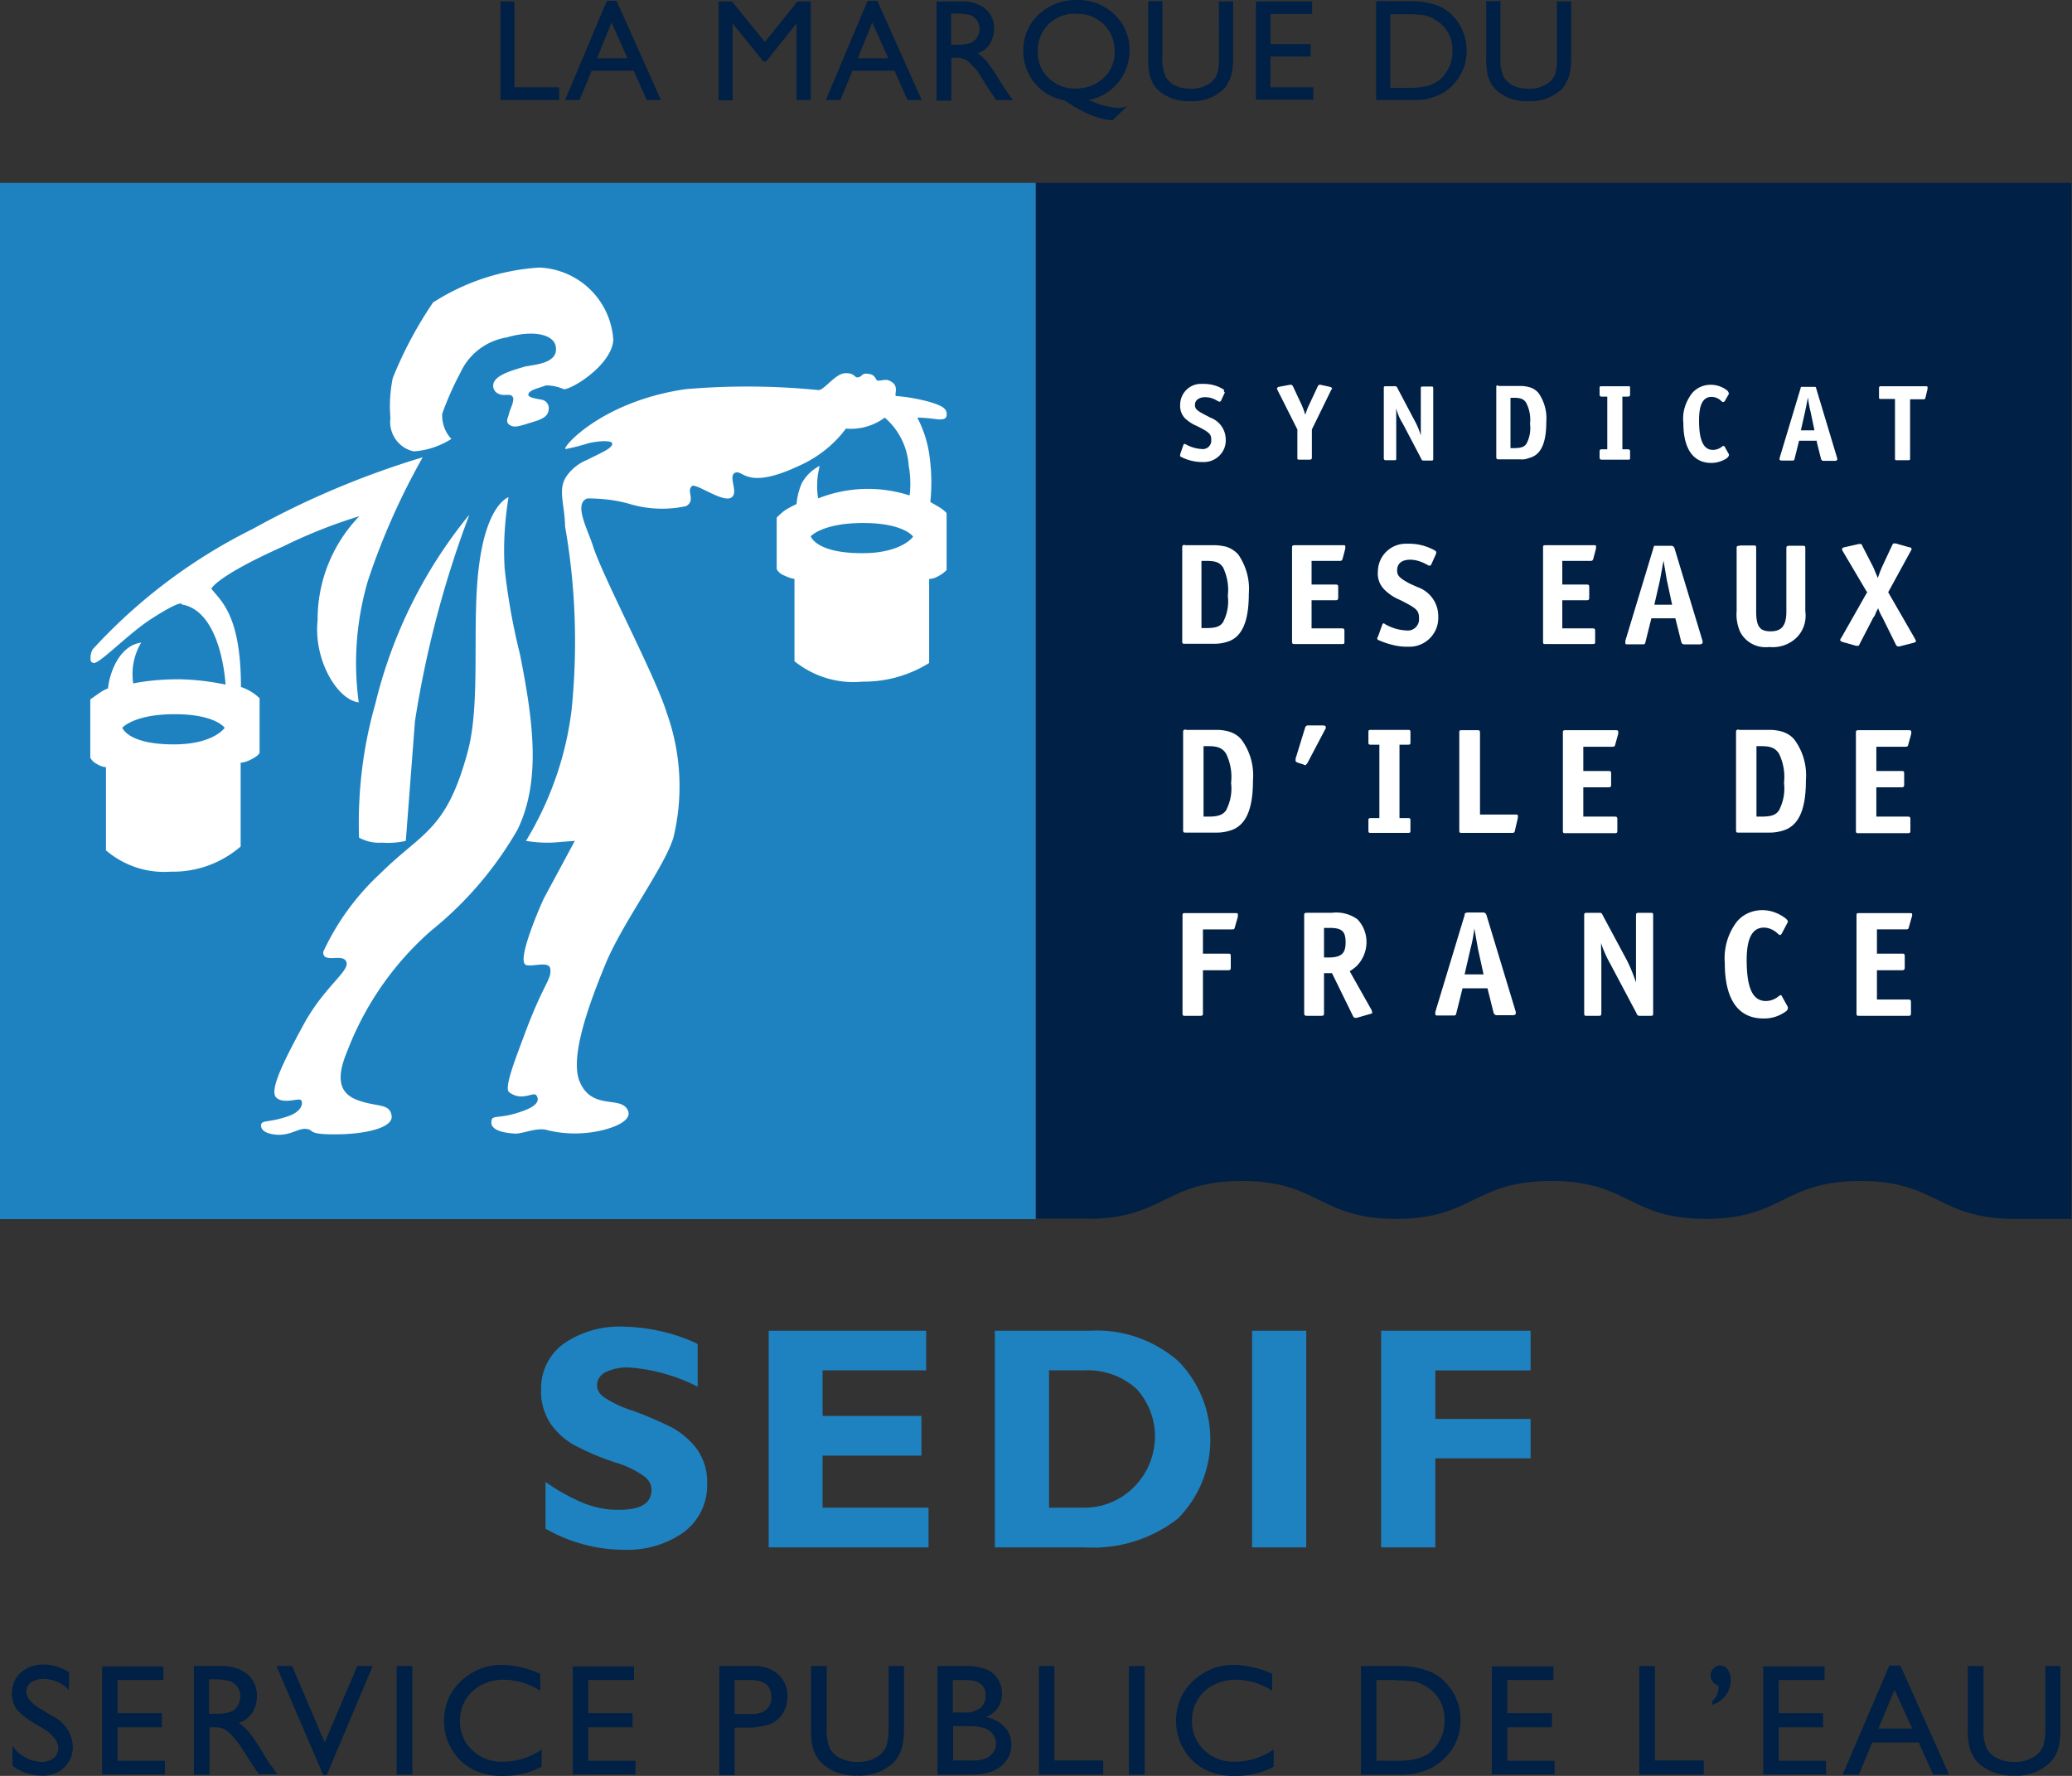 <svg xmlns="http://www.w3.org/2000/svg" viewBox="0 0 70 60"><rect x="0" y="0" width="70" height="60" fill="#333333" stroke="none"/><path d="M36.73 41.18c2.61 0 2.61-1.28 5.22-1.28s2.61 1.28 5.22 1.28 2.61-1.28 5.24-1.28 2.61 1.28 5.22 1.28 2.61-1.28 5.22-1.28 2.61 1.28 5.22 1.28h1.91v-35H34.99v34.99h1.73z" fill="#002045"/><path d="M0 6.18h34.99v35.01H0z" fill="#1f82c0"/><path d="M41.38 13.26l-.13.28s-.02.03-.04.03h-.03l-.11-.06a.74.74 0 0 0-.36-.09c-.2 0-.34.1-.34.26 0 .13.06.19.33.33l.19.1a.79.79 0 0 1 .52.74c.02.4-.3.74-.7.76h-.1a1.54 1.54 0 0 1-.7-.17c-.03 0-.04-.03-.04-.05v-.04l.11-.32s.02-.03.03-.03h.03a1.22 1.22 0 0 0 .56.17c.16.02.3-.09.32-.25v-.06c0-.19-.05-.25-.49-.47-.15-.06-.28-.15-.4-.26a.61.61 0 0 1-.16-.45c0-.39.31-.71.7-.71h.1c.23 0 .46.06.65.18.03 0 .03.03.03.05v.03m2.73.85c.04-.15.09-.29.16-.43l.28-.6s.03-.05.05-.05h.04l.32.07s.07.02.07.05c0 .02 0 .03-.02.04l-.66 1.35v.95q0 .07-.07.07h-.35c-.06 0-.07 0-.07-.07v-.95l-.68-1.35s0-.02-.01-.02v-.02s.02-.04.06-.05l.38-.07h.04s.03 0 .06.05l.29.62a2.49 2.49 0 0 1 .11.29l.04.11h-.03zm3.92.67v-1.62c0-.06 0-.07.07-.07h.27c.07 0 .08 0 .08.07v2.36c0 .06 0 .07-.08.07h-.23c-.06 0-.07 0-.1-.07l-.62-1.18c-.1-.16-.18-.34-.22-.52v1.69c0 .06 0 .07-.07.07h-.28q-.07 0-.07-.07v-2.36c0-.06 0-.07.07-.07h.29c.06 0 .07 0 .1.06l.57 1.08a2.45 2.45 0 0 1 .23.56zm2.61-1.71h.74a1.1 1.1 0 0 1 .31.04c.12.03.23.1.31.19a1.48 1.48 0 0 1 .27.98c0 .72-.18 1.12-.57 1.22-.1.04-.2.06-.31.05h-.74q-.07 0-.07-.07v-2.36c0-.06 0-.07.07-.07m.41.42v1.7h.12c.23 0 .35-.04.42-.15a1.12 1.12 0 0 0 .12-.67 1.24 1.24 0 0 0-.13-.71c-.08-.13-.19-.17-.42-.17h-.12.01zm3.78-.04v1.78H55q.07 0 .07.07v.21c0 .06 0 .07-.07.07h-.89q-.07 0-.07-.07v-.21q0-.07.07-.07h.19V13.4h-.19q-.07 0-.07-.07v-.21c0-.06 0-.07.07-.07H55c.07 0 .07 0 .07.07v.21q0 .07-.07.07h-.19zm3.61-.11l-.15.26s-.02.03-.04.03h-.04s-.04-.03-.07-.06a.46.46 0 0 0-.3-.11c-.28 0-.42.25-.42.79 0 .68.15 1 .47 1 .12 0 .24-.05.33-.13h.03c.02 0 .03 0 .04.03l.14.25v.04s-.03.07-.1.11c-.15.09-.32.14-.5.14-.6 0-.94-.47-.94-1.35-.04-.36.07-.71.29-1 .16-.19.39-.29.63-.29a.9.9 0 0 1 .57.2c.02.03.04.05.04.07v.03m2.99 1.59h-.61l-.15.6c-.01.06-.02.07-.08.07h-.36s-.07 0-.07-.04v-.04l.71-2.36s0-.03.01-.03c0 0 0-.01.01-.02h.43c.06 0 .07 0 .08.06l.71 2.36v.04s-.02.04-.07.04h-.4q-.06 0-.08-.07l-.15-.6h.02zm-.56-.35h.47l-.13-.62c-.04-.16-.07-.32-.09-.49l-.1.49-.14.62zm3.7-1.06v2c0 .06 0 .07-.08.07h-.35c-.07 0-.08 0-.08-.07v-2h-.46c-.07 0-.08 0-.08-.07v-.29c0-.06.01-.07.08-.07h1.49c.05 0 .07 0 .07.04v.05l-.07.29c-.01.05-.02.06-.08.06h-.45 0zm-24.5 4.94h.99c.13 0 .27.02.4.05a.93.93 0 0 1 .41.26c.27.39.4.86.36 1.33 0 .96-.24 1.49-.75 1.63-.13.04-.26.06-.4.06h-1c-.09 0-.1 0-.1-.1v-3.14c0-.08.01-.1.1-.1m.55.54v2.27h.16c.32 0 .47-.05.57-.2.14-.27.2-.58.16-.89.04-.33-.02-.66-.16-.96-.12-.17-.25-.22-.57-.22h-.16zm3.72 0v.8h.8c.08 0 .1 0 .1.1v.33c0 .08-.02.1-.1.1h-.8v.95h1.01c.09 0 .1.02.1.1v.33c0 .09 0 .1-.1.1h-1.57c-.08 0-.1 0-.1-.1v-3.14c0-.08.01-.1.1-.1h1.61c.07 0 .09 0 .09.05v.06l-.09.34c-.02.07-.04.08-.1.08h-.95zm4.21-.25l-.17.38s-.03.03-.04.03h-.04l-.15-.08c-.15-.07-.31-.12-.48-.12-.28 0-.44.13-.44.36 0 .18.08.26.43.45l.27.12c.42.15.7.55.69 1 .02.54-.4.99-.94 1.01h-.12c-.33 0-.65-.09-.95-.22-.03 0-.05-.03-.05-.06 0-.02 0-.04.02-.05l.15-.42s.02-.04.04-.04c0 0 .03 0 .04.02.22.13.47.21.73.22.21.03.4-.12.43-.33v-.07c0-.28-.07-.34-.64-.63a1.58 1.58 0 0 1-.53-.35c-.16-.16-.24-.38-.22-.6 0-.52.41-.94.93-.95h.13c.3 0 .6.08.87.23.04.03.04.04.04.07v.04m4.26.24v.8h.81c.08 0 .1 0 .1.1v.33c0 .08-.01.1-.1.1h-.81v.95h1.01c.09 0 .1.02.1.1v.33c0 .09 0 .1-.1.1h-1.57c-.08 0-.09 0-.09-.1v-3.14c0-.08 0-.1.09-.1h1.61c.08 0 .09 0 .09.05v.06l-.09.34c-.02.07-.04.08-.1.08h-.95zm3.83 1.94h-.82l-.2.8c-.02.08-.03.08-.11.08H55c-.07 0-.09 0-.09-.05v-.07l.95-3.14s0-.04.02-.05c0-.01 0-.02.02-.02h0 .07.49q.08 0 .11.08l.95 3.14v.06s-.02.05-.09.05h-.53q-.08 0-.1-.08l-.2-.8h.02zm-.74-.46h.62l-.18-.84-.11-.65-.12.66-.19.83h-.01zm2.91-2h.46c.08 0 .09 0 .09.1v2.12c0 .52.12.68.49.68s.53-.19.53-.67v-2.12c0-.08.01-.1.1-.1h.44c.09 0 .1 0 .1.1v2.11c.05.36-.08.72-.36.95-.24.2-.55.29-.86.26-.41.05-.81-.16-.99-.53-.09-.22-.13-.45-.11-.68v-2.11c0-.08 0-.1.1-.1m4.3 1.56l-.81-1.37s-.02-.03-.02-.04c0 0-.01-.02-.01-.04s.03-.05.08-.06l.49-.11h.06s.04 0 .06.07l.37.72.15.36c.04-.13.09-.25.14-.37l.34-.73c.03-.06.04-.07.07-.07h.05l.46.13c.06 0 .08.04.08.06s0 .03-.03.07l-.76 1.39.91 1.58.03.07c0 .03-.03.04-.09.06l-.47.12h-.05s-.04 0-.07-.06l-.45-.91c-.06-.1-.11-.21-.15-.32l-.04.08c-.04.07-.05.12-.08.18l-.04.05-.46.89c-.02.05-.04.07-.06.07h-.06l-.46-.13c-.06-.02-.08-.04-.08-.06 0-.03.01-.05.03-.07l.89-1.57h-.01zm-23 4.66h1.04c.14 0 .28.02.42.06.16.05.31.14.42.28.29.4.42.88.38 1.37 0 1-.25 1.55-.8 1.7-.14.04-.28.06-.42.06h-1.04c-.09 0-.1 0-.1-.11v-3.27c0-.08.01-.1.1-.1m.59.56v2.38h.16c.34 0 .49-.06.6-.21.15-.29.21-.61.17-.93.04-.34-.02-.68-.17-.99-.12-.18-.27-.25-.59-.25h-.17zm3.11.42l.32-1.04c.01-.05.06-.09.11-.08h.49c.07 0 .1.02.1.06 0 .03 0 .05-.02.07l-.6 1.14s-.05.07-.07.07-.04 0-.06-.02l-.19-.06c-.07-.03-.08-.04-.08-.07v-.07h.01zm3.51-.47v2.48h.27c.09 0 .1 0 .1.1v.3c0 .09 0 .1-.1.1h-1.22c-.09 0-.1 0-.1-.1v-.3c0-.09 0-.1.1-.1h.27v-2.48h-.27c-.09 0-.1 0-.1-.1v-.3c0-.09 0-.1.1-.1h1.22c.09 0 .1 0 .1.1v.3c0 .09 0 .1-.1.1h-.27zM50 27.52h1.18c.08 0 .1 0 .1.05v.06l-.1.43c-.01.07-.03.08-.11.08H49.4c-.09 0-.1 0-.1-.1v-3.27c0-.09 0-.1.1-.1h.49c.09 0 .11 0 .11.1v2.75zm3.49-2.31v.84h.84c.09 0 .1 0 .1.1v.35c0 .08-.01.1-.1.1h-.84v.99h1.05c.09 0 .1.02.1.1v.35c0 .09 0 .11-.1.11H52.9c-.09 0-.1 0-.1-.11v-3.27c0-.08 0-.1.1-.1h1.68c.08 0 .09.02.09.06v.06l-.1.36c-.01.07-.04.08-.11.08h-.97zm5.26-.55h1.04c.14 0 .28.02.42.06.16.05.31.14.42.28.29.4.42.88.38 1.37 0 1-.25 1.55-.8 1.7-.14.04-.28.06-.42.06h-1.04c-.09 0-.1 0-.1-.11v-3.27c0-.08.01-.1.1-.1m.59.56v2.38h.17c.34 0 .49-.06.59-.21.15-.29.21-.61.17-.93.04-.34-.02-.68-.17-.99-.12-.18-.27-.25-.59-.25h-.17zm4.05 0v.84h.84c.09 0 .1 0 .1.1v.35c0 .08-.01.1-.1.1h-.84v.99h1.05c.09 0 .1.02.1.1v.35c0 .09 0 .11-.1.11H62.8c-.09 0-.1 0-.1-.11v-3.27c0-.08 0-.1.1-.1h1.68c.08 0 .09.02.09.06v.06l-.1.36c-.01.07-.04.08-.11.08h-.97zm-22.75 6.17v.84h.84c.09 0 .1 0 .1.11v.35c0 .08-.01.1-.1.1h-.84v1.44c0 .09-.01.1-.1.1h-.49c-.09 0-.1 0-.1-.1v-3.27c0-.09 0-.1.1-.1h1.68c.07 0 .09 0 .09.06v.06l-.1.35c-.02.08-.03.08-.11.08h-.97zm4.95 1.42l.75 1.33a.31.31 0 0 0 .02.07c0 .03-.01.05-.08.06l-.45.13h-.05s-.05-.01-.07-.06L45 32.88h-.27v1.33c0 .09 0 .11-.1.11h-.47c-.09 0-.1-.02-.1-.12v-3.25c0-.09 0-.11.1-.11h.83a1.22 1.22 0 0 1 .87.22c.43.45.4 1.17-.05 1.6a1.77 1.77 0 0 1-.22.16m-.86-.47h.14c.44 0 .59-.13.59-.51s-.13-.49-.54-.49h-.19v1zm5.54 1.04h-.86l-.21.84c-.02.08-.03.08-.11.08h-.5c-.07 0-.1 0-.1-.05v-.07l.99-3.27s0-.04.01-.05c0-.01 0-.02.02-.02h0s.03-.02.08-.02h.52q.08 0 .11.09l.99 3.27v.06s-.02.05-.09.05h-.55q-.08 0-.11-.08l-.21-.84h.03zm-.79-.47h.64l-.19-.87-.12-.68c-.03.23-.07.46-.13.68l-.2.87h.01zm5.79.27v-2.25c0-.08.01-.1.1-.1h.38c.09 0 .1 0 .1.1v3.27c0 .1 0 .11-.1.11h-.33c-.08 0-.1 0-.14-.1l-.87-1.64c-.13-.23-.24-.47-.32-.72v.17l.01.35v1.83c0 .1-.01.11-.1.11h-.38c-.09 0-.1 0-.1-.11v-3.27c0-.08 0-.1.1-.1h.4c.08 0 .09 0 .13.09l.8 1.49c.13.25.23.51.32.77m5.12-2.02l-.2.38s-.03.04-.05.04-.03 0-.04-.02c-.02 0-.05-.04-.1-.08-.12-.09-.26-.15-.41-.15-.39 0-.58.36-.58 1.09 0 .95.2 1.39.65 1.39a.67.67 0 0 0 .45-.18c.02 0 .03 0 .04-.02.02 0 .05.02.05.04l.2.36v.05c0 .05-.04.09-.14.15a1.22 1.22 0 0 1-.69.19c-.85 0-1.3-.65-1.3-1.87-.04-.5.1-.99.4-1.39.21-.26.53-.4.87-.4.29 0 .57.11.8.29.04.04.06.07.06.09 0 .01 0 .03-.01.04m3.02.21v.84h.84c.08 0 .1 0 .1.11v.35c0 .08-.02.1-.1.1h-.84v.99h1.05c.09 0 .1.02.1.1v.35c0 .09-.01.1-.1.1h-1.64c-.09 0-.1 0-.1-.1v-3.27c0-.09 0-.1.1-.1h1.68c.08 0 .1 0 .1.06 0 .02 0 .04-.01.06l-.1.35c-.01.07-.04.08-.11.08h-.97zm-48.47-17.4c.17-.48.38-.95.62-1.4.29-.63.88-1.07 1.56-1.18.89-.26 1.62-.11 1.66.34.07.57-.81.58-1.06.65-.41.12-.89.26-1.02.5-.08.14-.03.32.11.4.01 0 .03.01.04.02.15.07.34 0 .42.05.18.09-.04.45-.07.6-.02.13-.15.29.02.4s.35.03.87-.13c.42-.13.45-.29.45-.47-.02-.14-.13-.25-.27-.26-.19-.04-.44-.07-.42-.18.03-.15.37-.21.6-.3a1.54 1.54 0 0 1 .6.13c.29 0 1.61-.82 1.67-1.66a2.61 2.61 0 0 0-2.5-2.45 7.5 7.5 0 0 0-3.59 1.18 13.56 13.56 0 0 0-1.36 2.55 4.7 4.7 0 0 0-.08 1.35c-.07.52.27 1.02.79 1.13.45-.03.89-.18 1.27-.42-.22-.23-.33-.55-.31-.87m.89 3.46a16.04 16.04 0 0 0-3.15 6.36c-.42 1.47-.6 2.99-.55 4.52.24.13.51.19.78.17.27.02.54 0 .8-.06l.31-4.05c.37-2.37.98-4.7 1.83-6.95zm1.22 1.8c-.05-.81 0-1.62.13-2.42 0 0-.72.21-.99 2.26-.27 1.97.07 4.65-.39 6.34-.72 2.68-1.54 2.71-2.95 4.11a8.41 8.41 0 0 0-1.93 2.65c-.02.43.71 0 .79.37.06.31-.79.86-1.45 2.08-.68 1.25-1.18 2.25-.92 2.48s.78-.02.84.09c.07.14-.03.38-.41.52-.69.25-.95.12-.95.33 0 .25.41.31.6.31.42 0 .67-.22.91-.2.34.03-.05.22 1.27.18.91-.04 1.69-.25 1.63-.63-.07-.41-.46-.29-1.06-.49-.57-.18-.91-.57-.44-1.68a10.29 10.29 0 0 1 2.84-4.08c1.18-.95 2.17-2.11 2.92-3.42.78-1.63.54-3.58.08-5.9a21.74 21.74 0 0 1-.52-2.9m3.62-4.27c.09.17-.33.33-.84.59-.27.11-.5.29-.67.52-.34.46-.08.96-.07 1.72.36 2.05.43 4.14.22 6.21-.19 1.56-.72 3.07-1.54 4.42.37.06.75.08 1.12.04l.53-.04-1.05 1.95c-.18.39-.89 2.05-.62 2.23.16.11.8-.15.84.14.05.37-.2.44-.84 2.14-.29.79-.74 1.89-.55 2.03.45.34.83-.05.93.12.17.28-.28.46-.59.56-.75.25-.94.05-.94.35 0 .21.28.34.81.37.29 0 .75-.23 1.11-.11.59.14 1.21.14 1.81 0 .39-.09 1.15-.35.83-.76-.3-.37-1.21.05-1.59-.92-.31-.83.32-2.57.89-3.95s1.99-3.27 2.29-4.26a7.35 7.35 0 0 0-.23-4.23c-.37-1.21-2.14-4.55-2.48-5.6-.17-.56-.68-1.45-.2-1.63.48 0 .95.05 1.41.18a3.83 3.83 0 0 0 1.93.08c.34-.2-.01-.51.2-.68.13-.1 1.01.55 1.31.4s-.12-.74.15-.85.38.6 2.15-.23c.63-.28 1.18-.71 1.59-1.26a1.92 1.92 0 0 0 1.31-.37c.48.41.77 1 .81 1.63.06.33.07.67.03 1a4.56 4.56 0 0 0-3.09.1 2.36 2.36 0 0 1-.03-.53c0-.19.04-.38.08-.57-.25.13-.46.33-.6.58a2.25 2.25 0 0 0-.18.71c-.13.06-.26.13-.39.21a2.18 2.18 0 0 0-.28.25v1.74c.06.1.15.18.27.22.1.05.21.09.33.11v2.78c.65.52 1.47.77 2.29.69a4.17 4.17 0 0 0 2.26-.63v-2.84c.11 0 .22-.04.32-.1a1.05 1.05 0 0 0 .27-.2v-1.92s-.03-.06-.24-.2l-.31-.18c.06-.57.04-1.14-.05-1.7a3.91 3.91 0 0 0-.39-1.15c.24 0 .48.03.71.06.14 0 .27 0 .28-.14.02-.22-.12-.31-.57-.45-.37-.1-.75-.17-1.13-.2-.09 0 .09-.29-.12-.45s-.29-.07-.5-.07c-.08 0-.07-.18-.27-.22-.32-.07-.23.11-.44.11-.08 0-.09-.16-.41-.14s-.69.56-.88.57a24.27 24.27 0 0 0-4.51-.03c-2.87.42-4.21 2.02-4.04 2.02.27-.05.53-.12.79-.2.41-.09.73-.08.79 0m6.7 3.15s.39-.45 1.77-.45 1.69.46 1.69.46-.38.56-1.72.56c-1.57 0-1.74-.57-1.74-.57h0zM4.13 24.59s.39-.46 1.77-.46 1.69.46 1.69.46-.37.56-1.72.56c-1.57 0-1.74-.57-1.74-.57m2-4.16c1.37.22 1.49 2.71 1.49 2.71-.52-.11-1.04-.17-1.57-.18-.52 0-1.04.04-1.55.14-.07-.48.02-.96.27-1.38-.83.12-1.1 1.22-1.12 1.55-.12.04-.23.11-.33.18l-.27.19v1.97c.05.09.13.17.22.21a.68.68 0 0 0 .31.11v2.81c.61.52 1.39.78 2.19.72.86.02 1.7-.28 2.36-.85v-2.83c.12-.01.24-.05.35-.11.27-.13.29-.23.29-.23v-1.84a1.69 1.69 0 0 0-.63-.38c0-2.46-.7-2.92-1-3.32 0 0 .15-.41 2.43-1.43a17.18 17.18 0 0 1 2.57-1.02 5.02 5.02 0 0 0-1.41 3.52c-.14 1.34.67 2.69 1.39 2.77-.19-1.38-.08-2.78.31-4.11.48-1.45 1.1-2.84 1.85-4.17-1.99.6-3.92 1.41-5.74 2.42a18.43 18.43 0 0 0-5.41 4.07c-.06.11-.08.23-.07.35 0 .06.04.1.11.11.2.02 1.16-.98 1.91-1.47 1.02-.66 1.06-.53 1.06-.53" fill="#fff"/><path d="M23.57,45.43v1.42c-.72-.37-1.51-.59-2.32-.65-.27-.01-.54.04-.79.16-.17.08-.29.25-.29.44,0,.16.09.3.21.39.31.21.66.37,1.02.48.44.16.88.35,1.3.56.33.18.61.42.84.72.24.34.37.76.35,1.18.02.64-.27,1.24-.78,1.63-.59.42-1.31.63-2.03.6-.93,0-1.84-.25-2.65-.71v-1.58c.41.29.84.53,1.3.72.38.15.79.23,1.2.22.72,0,1.08-.22,1.08-.68,0-.17-.09-.33-.22-.43-.31-.23-.67-.4-1.04-.5-.45-.15-.88-.33-1.3-.55-.33-.17-.61-.42-.83-.72-.24-.35-.36-.77-.34-1.2-.01-.6.27-1.17.76-1.53.59-.41,1.31-.61,2.03-.58.85.02,1.7.21,2.47.57M31.37,50.94v1.34h-5.4v-7.32h5.32v1.34h-3.5v1.54h3.34v1.34h-3.34v1.76h3.58ZM33.61,44.96h3.23c1.08-.06,2.14.31,2.96,1.02,1.46,1.48,1.45,3.86-.01,5.33-.9.7-2.02,1.04-3.15.97h-3.03v-7.32ZM35.44,46.3v4.64h1.19c1.33,0,2.39-1.09,2.39-2.42,0-.59-.23-1.17-.63-1.6-.49-.44-1.13-.66-1.79-.62h-1.16ZM42.3,44.96h1.83v7.32h-1.83v-7.32ZM51.71,44.96v1.34h-3.22v1.64h3.22v1.33h-3.22v3.01h-1.83v-7.32h5.05Z" fill="#1f82c0"/><path d="M1.49,58.42l-.4-.24c-.2-.12-.39-.27-.54-.45-.1-.15-.15-.33-.15-.51,0-.27.1-.53.3-.71.22-.19.49-.28.78-.27.3,0,.6.09.85.26v.6c-.22-.24-.53-.37-.86-.38-.15,0-.3.04-.42.12-.1.07-.16.18-.16.3,0,.12.05.23.12.31.11.12.24.22.38.3l.4.24c.39.19.65.58.67,1.01.01.27-.1.53-.29.72-.21.19-.49.29-.77.27-.35,0-.7-.12-.98-.33v-.67c.22.32.59.52.98.54.15,0,.3-.04.41-.13.1-.08.16-.21.16-.34,0-.22-.16-.43-.48-.64ZM3.45,56.29v3.66h2.12v-.46h-1.6v-1.13h1.5v-.48h-1.5v-1.12h1.55v-.46h-2.07ZM6.55,59.96v-3.67h.92c.32-.02.63.08.89.27.21.19.33.46.32.75,0,.2-.05.39-.16.56-.11.16-.27.28-.45.34.13.09.24.2.34.31.17.22.33.46.47.7.09.16.19.32.3.46l.19.26h-.63l-.16-.24s-.02-.03-.03-.04l-.1-.15-.16-.26-.18-.28c-.11-.15-.21-.26-.29-.36-.07-.07-.16-.14-.24-.19-.11-.05-.24-.07-.36-.06h-.14v1.6h-.53,0ZM7.22,56.74h-.16v1.16h.2c.18.01.37-.01.55-.07.1-.04.18-.12.23-.21.05-.1.08-.2.08-.31,0-.11-.03-.22-.09-.31-.06-.09-.16-.16-.26-.2-.18-.05-.37-.07-.56-.06M12.07,56.29l-1.1,2.58-1.1-2.58h-.53l1.58,3.68h.12l1.55-3.68h-.52ZM13.4,56.29h.53v3.67h-.53v-3.67ZM18.3,59.11v.58c-.41.22-.87.32-1.33.31-.36.01-.72-.07-1.04-.24-.28-.16-.52-.39-.68-.68-.17-.29-.25-.61-.25-.94,0-.51.2-1,.57-1.34.38-.36.88-.56,1.4-.55.44.01.88.12,1.28.3v.57c-.38-.24-.81-.37-1.25-.37-.39,0-.77.14-1.05.4-.27.26-.42.62-.41.99-.01.37.14.74.41.99.28.27.66.41,1.05.39.47,0,.92-.15,1.3-.41ZM19.35,56.29v3.66h2.12v-.46h-1.6v-1.13h1.5v-.48h-1.5v-1.12h1.55v-.46h-2.07ZM24.3,59.96v-3.67h1.16c.3-.02.6.08.83.28.21.19.33.47.31.76,0,.2-.05.4-.16.57-.11.16-.26.29-.44.36-.26.08-.53.12-.8.11h-.38v1.6h-.53.01ZM25.37,56.76h-.55v1.15h.58c.18.01.35-.04.49-.15.12-.11.18-.27.17-.43,0-.37-.23-.57-.7-.57ZM30.01,56.29h.53v2.08c0,.21-.01.43-.06.64-.03.13-.08.25-.15.36-.06.1-.14.18-.22.25-.32.26-.73.39-1.14.37-.42.02-.83-.11-1.15-.37-.09-.08-.16-.16-.22-.26-.07-.11-.12-.23-.15-.35-.04-.21-.06-.43-.05-.65v-2.07h.53v2.08c-.02.24.02.49.11.72.09.14.21.25.36.32.18.08.37.13.57.12.27.01.54-.07.76-.24.1-.08.17-.19.22-.3.05-.2.08-.41.07-.62v-2.08h.01ZM32.91,59.96h-1.24v-3.67h.96c.24-.01.48.03.71.12.16.07.29.18.38.33.09.15.14.32.13.5,0,.35-.22.67-.56.77.24.04.47.15.64.33.16.16.24.38.24.61,0,.18-.05.35-.15.5-.1.16-.25.28-.42.36-.22.1-.46.15-.7.14M32.64,56.76h-.45v1.1h.34c.21.02.42-.03.6-.16.11-.11.18-.26.17-.41,0-.35-.22-.53-.68-.53M32.68,58.32h-.48v1.16h.52c.2.01.4,0,.59-.07.1-.04.19-.12.25-.21.06-.09.09-.19.09-.3,0-.11-.04-.21-.1-.3-.07-.1-.16-.17-.27-.21-.19-.05-.38-.08-.58-.07M35.1,56.29v3.67h2.17v-.48h-1.65v-3.19h-.53ZM38.14,56.29h.53v3.67h-.53v-3.67ZM43.03,59.11v.58c-.41.22-.87.32-1.33.31-.36.01-.72-.07-1.04-.24-.28-.16-.52-.39-.68-.68-.17-.29-.25-.61-.25-.94,0-.51.2-1,.57-1.34.38-.36.88-.56,1.4-.55.44.01.88.12,1.28.3v.57c-.38-.24-.81-.37-1.25-.37-.39,0-.77.14-1.05.4-.27.26-.42.62-.41.99-.01.37.14.74.41.99.28.27.66.41,1.05.39.47,0,.92-.15,1.3-.41ZM45.98,59.95v-3.66h1.23c.41-.02.81.06,1.18.22.29.15.53.38.7.67.17.29.26.62.25.95,0,.49-.19.95-.55,1.29-.18.17-.39.31-.63.4-.13.04-.25.08-.38.11-.22.03-.44.04-.66.03h-1.16v-.02ZM47.16,56.76h-.66v2.73h.68c.21,0,.41-.01.62-.05.12-.03.25-.08.36-.13.1-.05.19-.12.26-.2.26-.27.4-.63.38-1,.02-.36-.13-.71-.39-.96-.1-.09-.21-.17-.33-.23-.12-.06-.24-.1-.36-.12-.11,0-.3-.03-.55-.03M50.4,56.29v3.66h2.12v-.46h-1.6v-1.13h1.51v-.48h-1.51v-1.12h1.56v-.46h-2.08ZM55.38,56.29v3.67h2.18v-.48h-1.65v-3.19h-.54ZM57.85,57.57v-.1c.07-.06.13-.14.16-.22.04-.1.05-.2.05-.3-.16-.04-.27-.18-.27-.34,0-.09.03-.18.1-.24.06-.07.14-.1.22-.1.11,0,.2.05.26.14.07.11.11.23.1.36,0,.39-.26.72-.63.83M59.57,56.29v3.66h2.12v-.46h-1.6v-1.13h1.5v-.48h-1.5v-1.12h1.55v-.46h-2.07ZM63.83,56.27l-1.58,3.69h.55l.45-1.09h1.57l.49,1.09h.54l-1.65-3.69h-.37ZM64,57.08l.6,1.32h-1.14l.55-1.32ZM69.08,56.29h.53v2.08c0,.21-.01.43-.06.64-.03.13-.08.25-.15.36-.06.1-.14.18-.22.25-.32.26-.72.4-1.13.37-.42.02-.83-.11-1.15-.37-.09-.07-.17-.16-.22-.26-.07-.11-.12-.23-.15-.35-.04-.21-.06-.43-.05-.65v-2.07h.53v2.08c-.02.24.02.49.11.72.09.14.21.25.36.32.18.08.37.13.57.12.27.01.54-.07.76-.24.1-.08.17-.19.22-.3.05-.2.08-.41.07-.62v-2.08ZM16.91.05h.47v2.9h1.51v.43h-1.98V.05ZM21.2,1.97l-.54-1.21-.49,1.21h1.03ZM20.5.03h.33l1.5,3.35h-.48l-.44-.99h-1.42l-.41.99h-.49L20.5.03ZM26.95.05h.44v3.33h-.48V.79l-1.03,1.29h-.09l-1.04-1.29v2.6h-.47V.05h.45l1.11,1.37L26.94.05h.01ZM30.01,1.97l-.54-1.21-.49,1.21h1.03ZM29.31.03h.33l1.5,3.35h-.48l-.44-.99h-1.42l-.41.99h-.49L29.31.03ZM32.27.46h-.14v1.05h.18c.17.01.34-.01.49-.06.09-.04.17-.11.21-.19.11-.17.11-.39,0-.57-.06-.08-.14-.15-.23-.18-.17-.04-.34-.06-.51-.05h-.01ZM31.64,3.39V.05h.84c.29-.02.58.07.81.25.2.17.31.42.29.68,0,.18-.05.35-.14.51-.1.15-.25.26-.41.31.12.08.22.17.31.28.16.2.3.42.43.64.12.19.21.33.28.42l.17.24h-.57l-.14-.22s-.02-.03-.03-.04l-.09-.13-.15-.24-.16-.26c-.08-.12-.17-.22-.27-.32-.06-.07-.14-.13-.22-.17-.11-.04-.22-.06-.33-.05h-.12v1.45h-.5ZM36.35.46c-.35-.01-.68.12-.93.36-.24.24-.38.58-.36.92-.01.34.12.67.37.9.25.24.58.37.93.35.35,0,.68-.12.93-.36.25-.23.38-.56.37-.9,0-.34-.13-.67-.37-.91-.25-.24-.59-.37-.94-.35h0ZM38.07,3.6l-.48.46c-.16,0-.31-.03-.46-.08-.17-.05-.34-.11-.49-.19-.24-.12-.46-.25-.68-.4-.81-.14-1.39-.84-1.39-1.66-.01-.46.17-.91.51-1.23.35-.33.81-.51,1.28-.5.48-.02.94.16,1.28.48.34.31.53.76.52,1.22.01.82-.58,1.53-1.38,1.68l.12.05c.27.12.56.19.85.22.11,0,.23-.02.33-.06h.01ZM41.18.05h.48v1.9c0,.19-.01.39-.06.58-.03.11-.08.22-.14.32-.05.09-.12.17-.2.23-.29.24-.66.36-1.04.34-.38.02-.76-.1-1.05-.34-.08-.07-.15-.15-.2-.23-.06-.1-.1-.21-.13-.32-.04-.2-.06-.4-.05-.6V.04h.48v1.9c-.02.22.02.45.11.66.08.13.19.23.32.29.16.08.34.11.52.11.25.01.5-.07.7-.22.09-.08.16-.17.2-.28.05-.18.07-.37.06-.56V.05h0ZM42.44.05h1.89v.42h-1.41v1.02h1.36v.42h-1.36v1.04h1.45v.42h-1.94V.05h.01ZM47.57.48h-.6v2.49h.62c.19,0,.37-.01.56-.05.12-.02.23-.07.33-.12.09-.05.17-.11.24-.18.23-.24.36-.57.35-.91.01-.33-.12-.65-.36-.88-.09-.08-.19-.15-.3-.21-.1-.05-.21-.09-.32-.11-.16-.02-.33-.03-.49-.03h-.02ZM46.49,3.38V.04h1.12c.37-.01.74.05,1.08.2.26.14.48.35.63.61.15.26.23.56.23.87,0,.22-.04.44-.13.64-.08.2-.21.38-.36.54-.16.16-.35.28-.57.36-.11.04-.23.08-.34.1-.2.02-.4.03-.61.02h-1.05,0ZM52.6.05h.48v1.9c0,.19-.01.39-.06.58-.03.11-.08.22-.14.32-.05.09-.12.17-.2.23-.29.24-.66.36-1.04.34-.38.02-.76-.1-1.05-.34-.08-.07-.15-.15-.2-.23-.06-.1-.1-.21-.13-.32-.04-.2-.06-.4-.05-.6V.04h.48v1.9c-.02.22.02.45.11.66.08.13.19.23.32.29.16.08.34.11.52.11.25.01.5-.07.7-.22.09-.08.16-.17.2-.28.05-.18.07-.37.06-.56V.05h0Z" fill="#002045"/></svg>